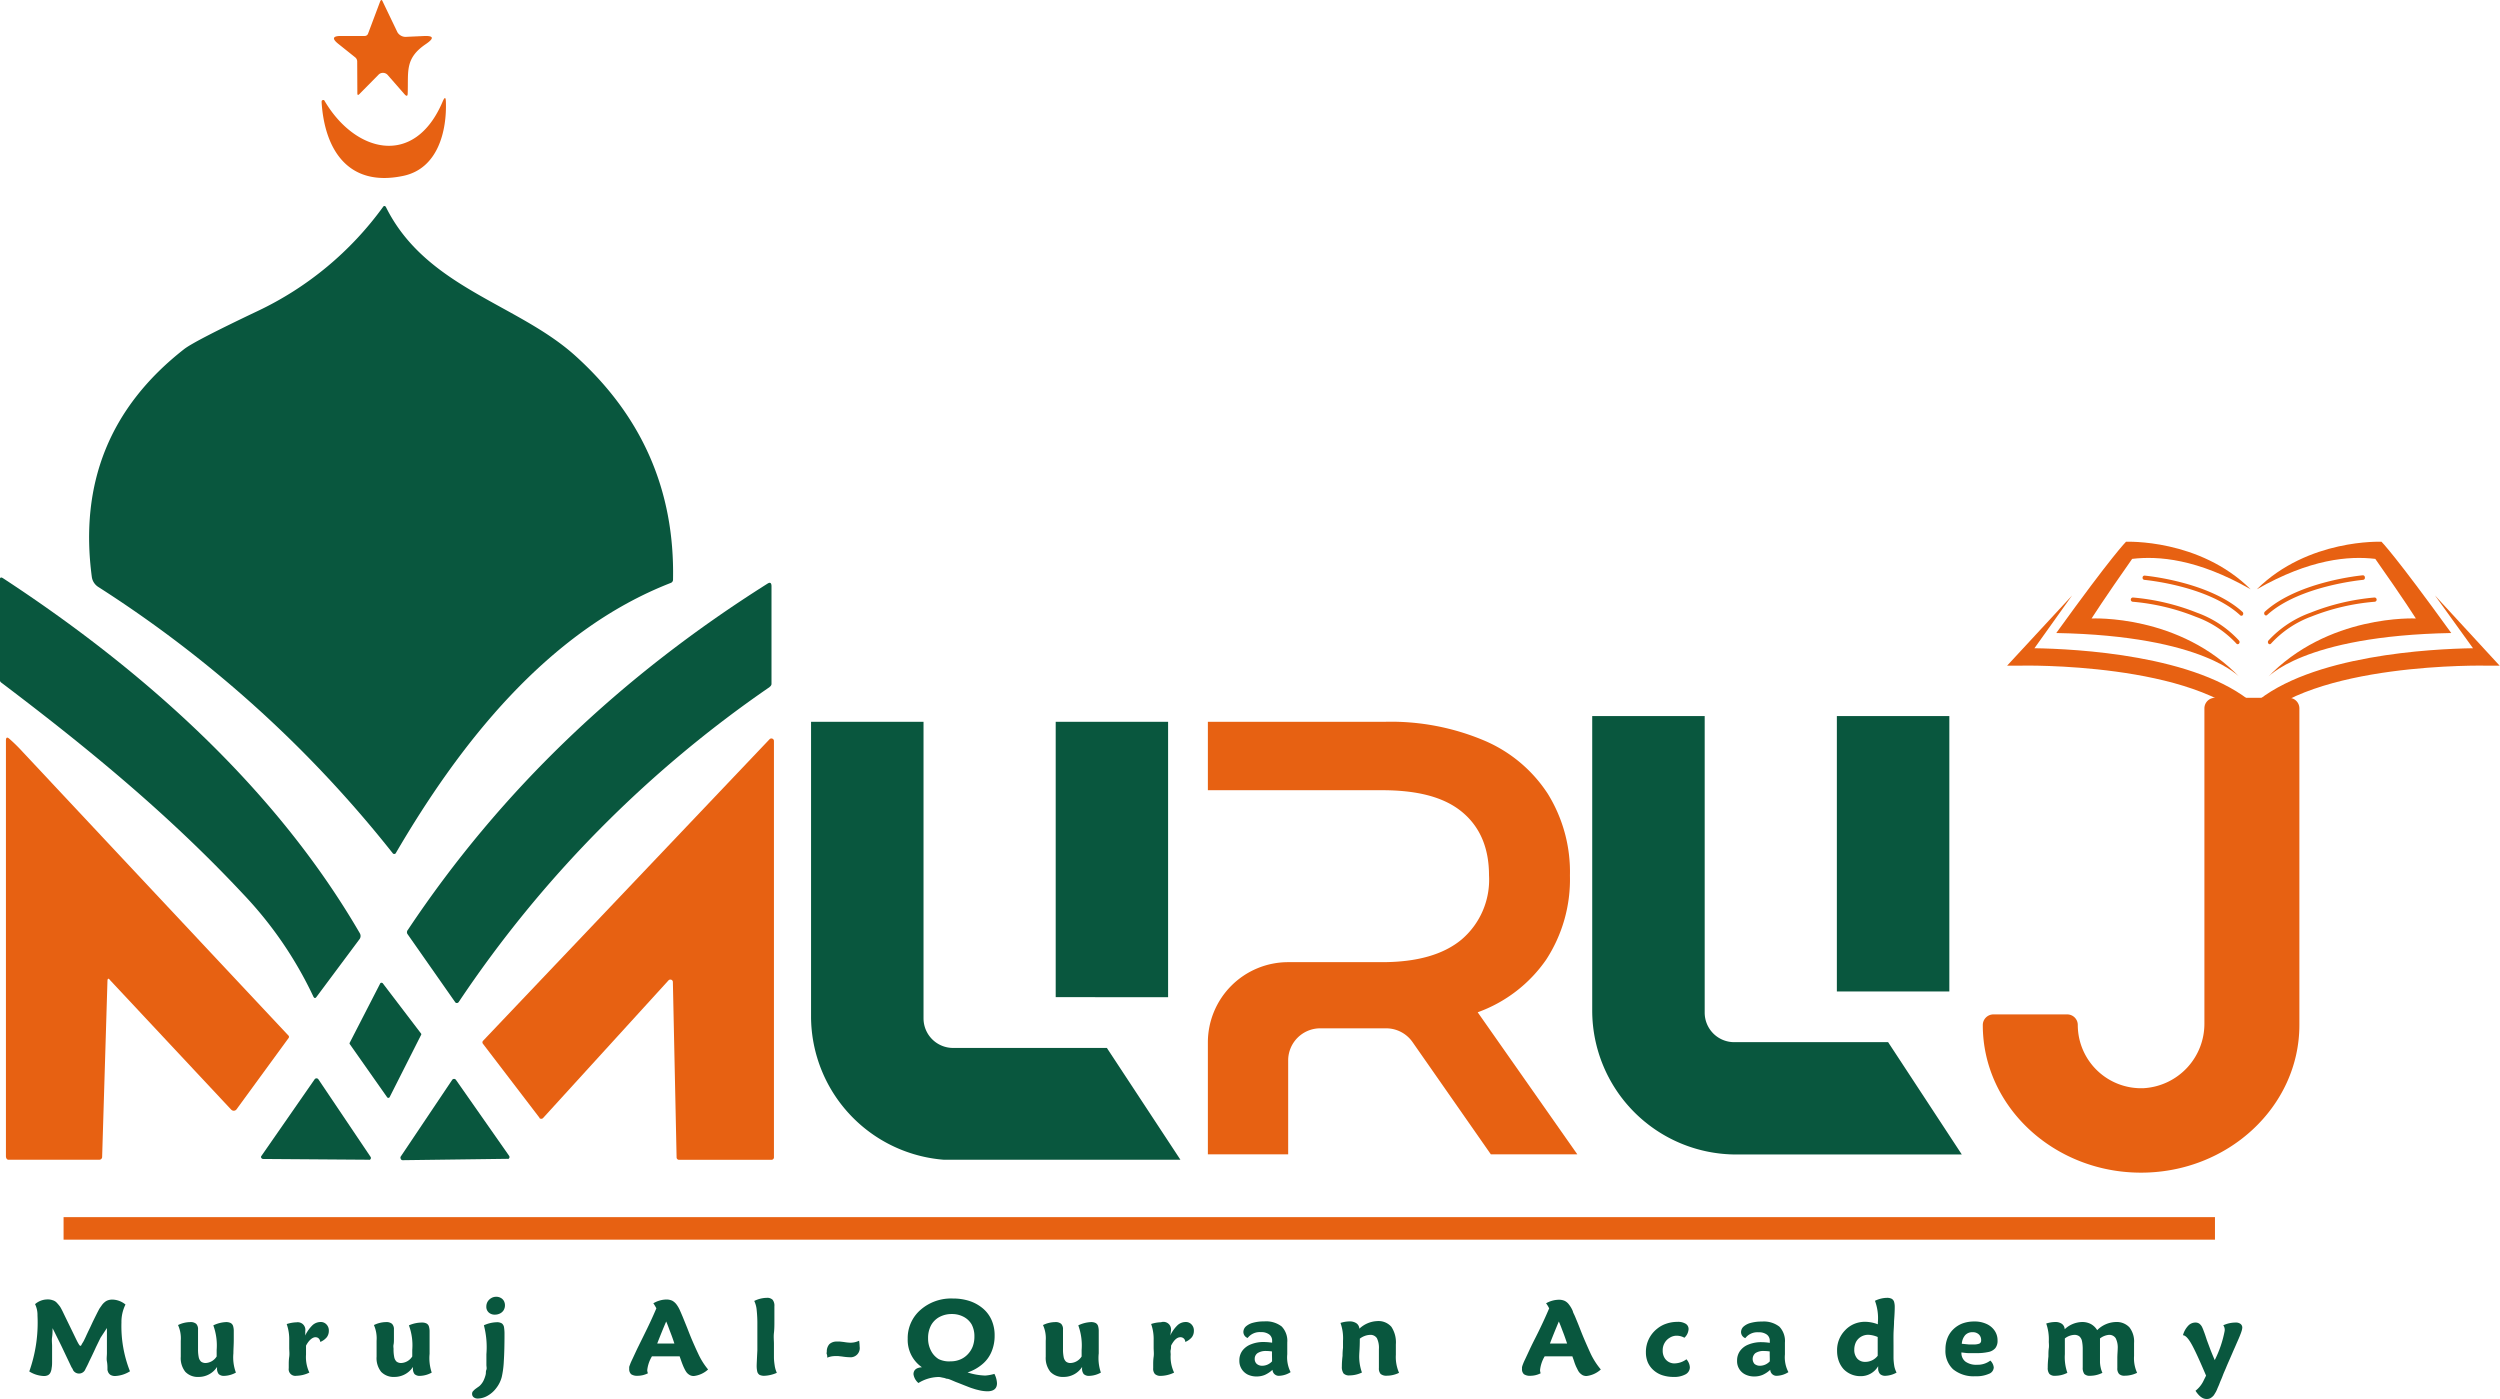 <svg xmlns="http://www.w3.org/2000/svg" xmlns:xlink="http://www.w3.org/1999/xlink" id="Layer_1" data-name="Layer 1" viewBox="0 0 328.74 183.91"><defs><style>.cls-1{fill:none;}.cls-2{clip-path:url(#clip-path);}.cls-3{fill:#09573e;}.cls-4{clip-path:url(#clip-path-2);}.cls-11,.cls-5{fill:#e76112;}.cls-6{clip-path:url(#clip-path-3);}.cls-7{clip-path:url(#clip-path-4);}.cls-8{clip-path:url(#clip-path-5);}.cls-9{clip-path:url(#clip-path-6);}.cls-10{clip-path:url(#clip-path-7);}.cls-11{fill-rule:evenodd;}.cls-12{clip-path:url(#clip-path-8);}</style><clipPath id="clip-path" transform="translate(-0.03 -0.09)"><rect class="cls-1" y="75.74" width="101.66" height="56.25"></rect></clipPath><clipPath id="clip-path-2" transform="translate(-0.03 -0.09)"><rect class="cls-1" x="0.81" width="101.2" height="152.81"></rect></clipPath><clipPath id="clip-path-3" transform="translate(-0.03 -0.09)"><rect class="cls-1" x="106.68" y="94.99" width="48.58" height="57.6"></rect></clipPath><clipPath id="clip-path-4" transform="translate(-0.03 -0.09)"><rect class="cls-1" x="158.86" y="94.99" width="48.58" height="56.9"></rect></clipPath><clipPath id="clip-path-5" transform="translate(-0.03 -0.09)"><rect class="cls-1" x="209.4" y="94.25" width="48.58" height="57.6"></rect></clipPath><clipPath id="clip-path-6" transform="translate(-0.03 -0.09)"><rect class="cls-1" x="260.75" y="91.83" width="41.64" height="62.45"></rect></clipPath><clipPath id="clip-path-7" transform="translate(-0.03 -0.09)"><rect class="cls-1" x="8.21" y="160.14" width="283.12" height="3.12"></rect></clipPath><clipPath id="clip-path-8" transform="translate(-0.03 -0.09)"><rect class="cls-1" x="264.01" y="78.33" width="64.8" height="17.12"></rect></clipPath></defs><title>Muruj-logo</title><g class="cls-2"><path class="cls-3" d="M.24,89.88A.5.5,0,0,1,0,89.49V76.39q0-.54.42-.27c18.6,12.17,35.87,27.65,46.92,46.68a.71.71,0,0,1,0,.74l-5.7,7.65q-.23.31-.42-.09a51.06,51.06,0,0,0-9.19-13.42C22.25,107.22,11.65,98.51.24,89.88Zm101,.55a154.09,154.09,0,0,0-40.89,41.42.3.3,0,0,1-.39.1l-.07-.07-6.3-9a.46.46,0,0,1,.07-.51c12.31-18.48,28.13-33.44,47.29-45.53.34-.22.52-.12.53.31l0,12.91A.56.56,0,0,1,101.21,90.43Z" transform="translate(-0.03 -0.09)"></path></g><g class="cls-4"><path class="cls-5" d="M53.53,4.93l2.19-.1c1.35-.07,1.45.28.3,1.06-2.79,1.89-2.27,3.61-2.38,6.49,0,.36-.15.4-.41.11L51,9.94a.83.83,0,0,0-1.13-.09.23.23,0,0,0-.07.07l-2.52,2.55c-.17.17-.26.13-.26-.13L47,8.13a.72.72,0,0,0-.29-.52L44.47,5.82c-.81-.66-.68-1,.38-1H48a.46.46,0,0,0,.43-.31L50,.33c.12-.31.25-.32.37,0l1.92,4A1.26,1.26,0,0,0,53.53,4.93ZM42.72,13.37c4,6.8,11.82,8.82,15.52.07q.39-.91.42,0c.14,3.8-1,8.82-5.62,9.78-7.29,1.53-10.33-3.54-10.72-9.68,0-.18,0-.26.2-.3A.19.19,0,0,1,42.72,13.37ZM14.16,129.1l-.7,23.15a.37.37,0,0,1-.38.34H1.13c-.18,0-.32-.2-.32-.45V97.47c0-.41.15-.49.43-.25A21.67,21.67,0,0,1,3.05,99q17.42,18.61,34.89,37.24a.25.25,0,0,1,.05.33l-6.87,9.41a.45.45,0,0,1-.63.07l-.08-.07-15.9-17C14.29,128.68,14.17,128.74,14.16,129.1ZM87.94,129,71.43,147.12a.35.35,0,0,1-.46,0l0-.05-7.43-9.72a.3.3,0,0,1,0-.39l37.7-39.68a.34.34,0,0,1,.45,0,.31.31,0,0,1,.11.23l0,54.78a.32.32,0,0,1-.33.31l-12.14,0a.32.32,0,0,1-.33-.3l-.49-23.09a.32.32,0,0,0-.32-.31A.33.33,0,0,0,87.94,129Z" transform="translate(-0.03 -0.09)"></path></g><path class="cls-3" d="M75.6,46.8Q88.89,58.73,88.53,76.33a.45.45,0,0,1-.29.41C71.85,83.12,60.3,98.19,52.07,112.28a.21.21,0,0,1-.28.08.1.1,0,0,1-.06,0A157.38,157.38,0,0,0,13,77.3,1.88,1.88,0,0,1,12.11,76Q9.62,57.43,24.24,46q1.34-1.05,9.65-5A43.18,43.18,0,0,0,50.45,27.23a.19.19,0,0,1,.26,0l.06.07C56,37.87,68,40,75.6,46.8ZM50.34,129.36,55.4,136a.15.15,0,0,1,0,.18l-4.13,8.17a.19.19,0,0,1-.25.09.16.16,0,0,1-.08-.06l-4.92-7a.17.17,0,0,1,0-.18l4-7.78a.19.19,0,0,1,.26-.08A.15.15,0,0,1,50.34,129.36ZM34.4,152.1l7-10.08a.3.3,0,0,1,.42-.08l.08.08,6.85,10.18a.27.27,0,0,1-.08.39.34.34,0,0,1-.17,0l-13.86-.1a.29.29,0,0,1-.29-.28A.24.24,0,0,1,34.4,152.1Zm18.3.11,6.79-10.12a.3.3,0,0,1,.41-.08.27.27,0,0,1,.08.07l7,10a.28.28,0,0,1-.08.39.33.33,0,0,1-.17,0L53,152.65a.28.28,0,0,1-.3-.28A.24.24,0,0,1,52.7,152.21Z" transform="translate(-0.03 -0.09)"></path><g class="cls-6"><path class="cls-3" d="M125.59,152.65a18.94,18.94,0,0,1-18.91-18.92V95h14.79v39a3.89,3.89,0,0,0,3.88,3.89h20.23l9.73,14.79Zm13.26-21.44V95h14.78v36.22Z" transform="translate(-0.03 -0.09)"></path></g><g class="cls-7"><path class="cls-5" d="M207.44,151.88H196.07l-10.29-14.75a4.24,4.24,0,0,0-3.49-1.82h-8.65a4.22,4.22,0,0,0-4.22,4.22v12.35H158.86V137.17a10.56,10.56,0,0,1,10.56-10.56h12.35q6.9,0,10.48-3a10.33,10.33,0,0,0,3.58-8.41c0-3.63-1.2-6.42-3.58-8.37S186.37,104,181.77,104H158.86V95h23.4a31.51,31.51,0,0,1,12.87,2.44,18.64,18.64,0,0,1,8.41,7,19.52,19.52,0,0,1,2.93,10.8,19.32,19.32,0,0,1-3.13,11.05,18.6,18.6,0,0,1-9,6.91Z" transform="translate(-0.03 -0.09)"></path></g><g class="cls-8"><path class="cls-3" d="M228.32,151.9A18.94,18.94,0,0,1,209.4,133V94.25h14.79v39a3.88,3.88,0,0,0,3.88,3.88h20.24L258,151.9Zm13.25-21.44V94.25h14.79v36.21Z" transform="translate(-0.03 -0.09)"></path></g><g class="cls-9"><path class="cls-5" d="M301,91.85h-9.71a1.39,1.39,0,0,0-1.39,1.39v41.34a8.49,8.49,0,0,1-7.95,8.6,8.33,8.33,0,0,1-8.7-8.31,1.39,1.39,0,0,0-1.39-1.39h-9.71a1.4,1.4,0,0,0-1.39,1.41c0,10.7,9.35,19.4,20.81,19.4s20.82-8.71,20.82-19.42V93.24A1.39,1.39,0,0,0,301,91.85Z" transform="translate(-0.03 -0.09)"></path></g><g class="cls-10"><path class="cls-5" d="M291.29,163.1H8.39v-3h282.9v3" transform="translate(-0.03 -0.09)"></path></g><path class="cls-11" d="M294.66,89.27s-4.59-5.58-24.24-5.94c7.41-10.28,9.17-12,9.17-12s9.64-.44,16.39,6.25c-7-4-12.12-4.41-15.58-4-3.73,5.31-5.34,7.84-5.34,7.84S286.68,80.81,294.66,89.27Z" transform="translate(-0.03 -0.09)"></path><path class="cls-11" d="M298.11,89.27s4.59-5.58,24.25-5.94c-7.42-10.28-9.17-12-9.17-12s-9.64-.44-16.4,6.25c7-4,12.12-4.41,15.58-4,3.74,5.31,5.34,7.84,5.34,7.84S306.09,80.81,298.11,89.27Z" transform="translate(-0.03 -0.09)"></path><g class="cls-12"><path class="cls-5" d="M272.5,78.39l-4.95,6.94c5.35.08,21.43.87,28.84,7.34,7.4-6.47,23.48-7.26,28.83-7.34l-5-6.94,8.5,9.23-1.8,0c-.07,0-23.07-.5-30.58,7.77-7.52-8.27-30.52-7.78-30.59-7.77l-1.79,0Z" transform="translate(-0.03 -0.09)"></path></g><path class="cls-5" d="M282,76.34a.27.27,0,0,1-.23-.3.26.26,0,0,1,.27-.26s8.48.76,12.9,4.8a.33.33,0,0,1,0,.4.23.23,0,0,1-.35,0C290.36,77.09,282.05,76.35,282,76.34Z" transform="translate(-0.03 -0.09)"></path><path class="cls-5" d="M280.5,79.22a.28.28,0,0,1,0-.56,29.56,29.56,0,0,1,8.43,2,13.93,13.93,0,0,1,5.52,3.66.3.3,0,0,1,0,.4.22.22,0,0,1-.34,0,13.56,13.56,0,0,0-5.33-3.52A28.92,28.92,0,0,0,280.5,79.22Z" transform="translate(-0.03 -0.09)"></path><path class="cls-5" d="M310.74,76.34A.27.27,0,0,0,311,76a.26.26,0,0,0-.27-.26s-8.48.76-12.9,4.8a.32.32,0,0,0,0,.4.22.22,0,0,0,.34,0C302.41,77.09,310.72,76.35,310.74,76.34Z" transform="translate(-0.03 -0.09)"></path><path class="cls-5" d="M312.27,79.22a.28.28,0,0,0,0-.56,29.63,29.63,0,0,0-8.43,2,13.93,13.93,0,0,0-5.52,3.66.32.32,0,0,0,0,.4.22.22,0,0,0,.34,0A13.56,13.56,0,0,1,304,81.15,28.92,28.92,0,0,1,312.27,79.22Z" transform="translate(-0.03 -0.09)"></path><path class="cls-3" d="M17.12,180.41a4,4,0,0,1-1.93.62,1.21,1.21,0,0,1-.62-.14.86.86,0,0,1-.35-.45l-.06-.19c0-.08,0-.17,0-.28s0-.48-.07-.85,0-.72,0-1.1c0-.19,0-.41,0-.67s0-.55,0-.85,0-.6,0-.91,0-.6,0-.87L13.25,176l-.61,1.25c-.18.41-.36.78-.52,1.12s-.3.61-.4.83-.2.43-.28.58-.14.27-.18.35a.9.9,0,0,1-1.65.07c0-.08-.11-.2-.19-.35l-.28-.59-.41-.86-.53-1.12c-.19-.4-.4-.82-.62-1.26s-.42-.86-.64-1.28c0,.37,0,.77-.06,1.18s0,.81,0,1.18,0,.69,0,.94,0,.39,0,.57,0,.37,0,.55,0,.56-.06.81a1.62,1.62,0,0,1-.13.54.76.76,0,0,1-.35.41,1.22,1.22,0,0,1-.59.11,3.89,3.89,0,0,1-1.87-.6,19.17,19.17,0,0,0,1.08-7.36,3.25,3.25,0,0,0-.32-1.49,2.5,2.5,0,0,1,1.66-.62,1.81,1.81,0,0,1,.67.11,1.14,1.14,0,0,1,.53.33,5.87,5.87,0,0,1,.42.5c.11.17.21.37.32.58l.38.79,1.1,2.26c.26.54.42.87.49,1,.19.36.31.53.37.53s.11,0,.17-.14.16-.26.29-.5l.18-.37c.06-.12.12-.25.17-.37l.22-.47.3-.62.32-.69.32-.65.29-.58.24-.46c.09-.13.18-.27.28-.4a2,2,0,0,1,.41-.47,1.33,1.33,0,0,1,.46-.27,1.79,1.79,0,0,1,.57-.09,2.81,2.81,0,0,1,1.73.65A5.12,5.12,0,0,0,16,174,16.12,16.12,0,0,0,17.12,180.41Z" transform="translate(-0.03 -0.09)"></path><path class="cls-3" d="M31.05,180.58a3.36,3.36,0,0,1-1.52.43,1,1,0,0,1-.74-.23,1.17,1.17,0,0,1-.22-.78v-.16a2.86,2.86,0,0,1-2.4,1.31,2.27,2.27,0,0,1-1.77-.67,2.89,2.89,0,0,1-.6-2v-.39q0-.26,0-.6c0-.23,0-.44,0-.62s0-.34,0-.47a4.21,4.21,0,0,0-.36-2.07,3.76,3.76,0,0,1,1.61-.39,1.12,1.12,0,0,1,.78.23,1,1,0,0,1,.24.75c0,.12,0,.28,0,.48s0,.44,0,.73,0,.54,0,.77,0,.43,0,.59a5,5,0,0,0,.09,1.06,1.1,1.1,0,0,0,.31.59,1,1,0,0,0,.62.18,1.81,1.81,0,0,0,1.43-.86c0-.19,0-.36,0-.5v-.36a7.71,7.71,0,0,0-.44-3.23,4.24,4.24,0,0,1,1.66-.43,1.34,1.34,0,0,1,.62.12.7.7,0,0,1,.32.39,2.34,2.34,0,0,1,.09.72c0,.11,0,.49,0,1.12s-.05,1.23-.05,1.76A5.74,5.74,0,0,0,31.05,180.58Z" transform="translate(-0.03 -0.09)"></path><path class="cls-3" d="M40.16,175.71h0a4.77,4.77,0,0,1,.94-1.34,1.57,1.57,0,0,1,1.07-.44,1,1,0,0,1,.79.32,1.13,1.13,0,0,1,.31.84,1.37,1.37,0,0,1-.26.83,2.21,2.21,0,0,1-.86.63c-.07-.41-.29-.62-.65-.62s-.85.37-1.23,1.11c0,.18,0,.36,0,.56v.62a4.79,4.79,0,0,0,.44,2.36A4.1,4.1,0,0,1,39,181a.87.87,0,0,1-1-1c0-.08,0-.25,0-.49s0-.57.06-1,0-.8,0-1.17,0-.72,0-1a5.94,5.94,0,0,0-.33-2.14,4.52,4.52,0,0,1,1.3-.23,1,1,0,0,1,1.14,1.16A5.12,5.12,0,0,1,40.16,175.71Z" transform="translate(-0.03 -0.09)"></path><path class="cls-3" d="M56.8,180.58a3.36,3.36,0,0,1-1.51.43,1,1,0,0,1-.75-.23,1.17,1.17,0,0,1-.21-.78v-.16a2.89,2.89,0,0,1-2.4,1.31,2.28,2.28,0,0,1-1.78-.67,2.89,2.89,0,0,1-.6-2v-.39q0-.26,0-.6c0-.23,0-.44,0-.62s0-.34,0-.47a4.36,4.36,0,0,0-.35-2.07,3.69,3.69,0,0,1,1.6-.39,1.12,1.12,0,0,1,.78.23,1,1,0,0,1,.25.75c0,.12,0,.28,0,.48s0,.44,0,.73,0,.54-.05.77,0,.43,0,.59a5,5,0,0,0,.09,1.06,1.1,1.1,0,0,0,.31.59,1,1,0,0,0,.62.18,1.82,1.82,0,0,0,1.44-.86c0-.19,0-.36,0-.5v-.36a7.55,7.55,0,0,0-.44-3.23A4.24,4.24,0,0,1,55.5,174a1.29,1.29,0,0,1,.61.12.66.66,0,0,1,.32.39,2.34,2.34,0,0,1,.09.72c0,.11,0,.49,0,1.12s0,1.23,0,1.76A5.93,5.93,0,0,0,56.8,180.58Z" transform="translate(-0.03 -0.09)"></path><path class="cls-3" d="M65.27,170.61a1.17,1.17,0,0,1,.61.15,1,1,0,0,1,.41.4,1.21,1.21,0,0,1,.14.58,1.24,1.24,0,0,1-.17.63,1.15,1.15,0,0,1-.47.43,1.45,1.45,0,0,1-.7.16,1.13,1.13,0,0,1-.81-.3,1,1,0,0,1-.3-.77,1.28,1.28,0,0,1,.17-.64,1.38,1.38,0,0,1,.47-.46A1.25,1.25,0,0,1,65.27,170.61Zm-1.61,3.75a4.28,4.28,0,0,1,1.66-.4,1.2,1.2,0,0,1,.71.16.8.8,0,0,1,.28.52,5.63,5.63,0,0,1,.06.92q0,2.1-.09,3.51a11.92,11.92,0,0,1-.27,2.08,4,4,0,0,1-.75,1.5,3.64,3.64,0,0,1-1.16,1,2.67,2.67,0,0,1-1.24.34.84.84,0,0,1-.55-.17.55.55,0,0,1-.2-.45.48.48,0,0,1,.17-.39,1.79,1.79,0,0,1,.28-.26l.32-.23a1.59,1.59,0,0,0,.27-.21,2.5,2.5,0,0,0,.43-.58,3.92,3.92,0,0,0,.26-.66,1.85,1.85,0,0,0,.08-.37c0-.14,0-.3.07-.47s0-.43,0-.62,0-.4,0-.62v-.8A11.4,11.4,0,0,0,63.66,174.36Z" transform="translate(-0.03 -0.09)"></path><path class="cls-3" d="M93.14,180.17h0a3.31,3.31,0,0,1-1.87.86,1.1,1.1,0,0,1-.49-.1,1.42,1.42,0,0,1-.39-.29,1.28,1.28,0,0,1-.16-.21,3,3,0,0,1-.18-.32c-.08-.16-.15-.31-.21-.46s-.13-.32-.2-.52-.15-.42-.24-.69H85.76a4.49,4.49,0,0,0-.62,1.81,1.14,1.14,0,0,0,.09.42,3,3,0,0,1-1.36.33,1.4,1.4,0,0,1-.84-.2.89.89,0,0,1-.26-.72,1,1,0,0,1,0-.22c0-.09.07-.23.13-.4s.17-.41.31-.7l.54-1.16c.23-.48.52-1.06.86-1.75s.62-1.26.91-1.88.56-1.23.82-1.84c-.08-.15-.15-.28-.22-.39a2.51,2.51,0,0,0-.18-.27,3.47,3.47,0,0,1,1.69-.5,1.87,1.87,0,0,1,.78.15,1.74,1.74,0,0,1,.57.49,4,4,0,0,1,.5.89c.06.12.16.37.32.74l.6,1.48c.24.62.47,1.21.71,1.76s.47,1.07.7,1.55A9.42,9.42,0,0,0,93.14,180.17Zm-6.69-3.41h2.26c-.16-.49-.34-1-.52-1.46s-.36-1-.56-1.44C87.21,174.84,86.82,175.81,86.45,176.76Z" transform="translate(-0.03 -0.09)"></path><path class="cls-3" d="M102.18,180.61a4.43,4.43,0,0,1-1.64.39,1.36,1.36,0,0,1-.63-.12.71.71,0,0,1-.3-.42,3.28,3.28,0,0,1-.08-.8q0-.21.09-2c0-.59,0-1.17,0-1.73s0-1.11,0-1.64a16.82,16.82,0,0,0-.09-1.94,3.4,3.4,0,0,0-.32-1.19,3.85,3.85,0,0,1,1.64-.41,1,1,0,0,1,.78.26,1.26,1.26,0,0,1,.23.86c0,.09,0,.3,0,.62s0,.74,0,1.29,0,1.07-.06,1.58,0,1,0,1.43c0,.68,0,1.26,0,1.75s.07.91.12,1.25A3.6,3.6,0,0,0,102.18,180.61Z" transform="translate(-0.03 -0.09)"></path><path class="cls-3" d="M113,176.39a6.17,6.17,0,0,1,.07.78,1.21,1.21,0,0,1-1.35,1.39,7,7,0,0,1-.93-.09l-.53-.06-.37,0a2.67,2.67,0,0,0-1.08.21c0-.17,0-.33-.06-.46s0-.24,0-.32a1.43,1.43,0,0,1,.34-1,1.39,1.39,0,0,1,1-.34l.4,0,.52.06a6.35,6.35,0,0,0,.81.09A2.66,2.66,0,0,0,113,176.39Z" transform="translate(-0.03 -0.09)"></path><path class="cls-3" d="M130.79,180.75a3,3,0,0,1,.34,1.23c0,.7-.43,1.06-1.27,1.06a5.07,5.07,0,0,1-1.24-.18,5,5,0,0,1-.6-.17,5.52,5.52,0,0,1-.53-.18l-.59-.23-.83-.33-.37-.14-.35-.15-.19-.08-.27-.11-.21-.07-.12,0-.17-.05a1.38,1.38,0,0,0-.33-.09l-.43-.09a2.58,2.58,0,0,0-.42,0,5.2,5.2,0,0,0-2.41.78,1.85,1.85,0,0,1-.65-1.15c0-.56.37-.87,1.11-.92a4.36,4.36,0,0,1-1.87-3.73,4.91,4.91,0,0,1,1.71-3.84,6.09,6.09,0,0,1,4.24-1.47,6.9,6.9,0,0,1,2.25.35,5.32,5.32,0,0,1,1.74,1,4.25,4.25,0,0,1,1.11,1.53,5,5,0,0,1,.38,2,5.34,5.34,0,0,1-.41,2.12,4.26,4.26,0,0,1-1.21,1.64,5.78,5.78,0,0,1-1.94,1.08,8.35,8.35,0,0,0,2.34.41A5.86,5.86,0,0,0,130.79,180.75Zm-5.74-1.65a3.15,3.15,0,0,0,1.24-.24,2.85,2.85,0,0,0,1-.69,3.12,3.12,0,0,0,.64-1,3.68,3.68,0,0,0,.23-1.35,3.28,3.28,0,0,0-.36-1.57,2.63,2.63,0,0,0-1.05-1,3.21,3.21,0,0,0-1.56-.37,3.36,3.36,0,0,0-1.65.4,2.75,2.75,0,0,0-1.09,1.1,3.53,3.53,0,0,0-.38,1.68,3.45,3.45,0,0,0,.38,1.64,2.76,2.76,0,0,0,1,1.1A3.13,3.13,0,0,0,125.05,179.1Zm-4.25,2.79h0Z" transform="translate(-0.03 -0.09)"></path><path class="cls-3" d="M144.79,180.58a3.32,3.32,0,0,1-1.51.43,1,1,0,0,1-.74-.23,1.12,1.12,0,0,1-.22-.78v-.16a2.86,2.86,0,0,1-2.4,1.31,2.27,2.27,0,0,1-1.77-.67,2.9,2.9,0,0,1-.61-2c0-.1,0-.23,0-.39s0-.37,0-.6,0-.44,0-.62,0-.34,0-.47a4.21,4.21,0,0,0-.36-2.07,3.76,3.76,0,0,1,1.61-.39,1.12,1.12,0,0,1,.78.23,1,1,0,0,1,.24.75c0,.12,0,.28,0,.48s0,.44,0,.73,0,.54,0,.77,0,.43,0,.59a5,5,0,0,0,.09,1.06,1.1,1.1,0,0,0,.31.59.94.94,0,0,0,.61.18,1.81,1.81,0,0,0,1.44-.86c0-.19,0-.36,0-.5s0-.26,0-.36a7.71,7.71,0,0,0-.44-3.23,4.2,4.2,0,0,1,1.66-.43,1.34,1.34,0,0,1,.62.12.7.7,0,0,1,.32.39,2.34,2.34,0,0,1,.09.72c0,.11,0,.49,0,1.12s0,1.23,0,1.76A5.93,5.93,0,0,0,144.79,180.58Z" transform="translate(-0.03 -0.09)"></path><path class="cls-3" d="M153.91,175.71h0a4.57,4.57,0,0,1,.94-1.34,1.57,1.57,0,0,1,1.07-.44,1,1,0,0,1,.79.32,1.13,1.13,0,0,1,.31.84,1.37,1.37,0,0,1-.26.83,2.18,2.18,0,0,1-.87.63.62.62,0,0,0-.65-.62c-.43,0-.84.37-1.22,1.11,0,.18,0,.36-.05.56s0,.4,0,.62a4.78,4.78,0,0,0,.45,2.36,4.1,4.1,0,0,1-1.72.43,1.09,1.09,0,0,1-.8-.24,1.06,1.06,0,0,1-.23-.78c0-.08,0-.25,0-.49s0-.57.06-1,0-.8,0-1.17,0-.72,0-1a5.94,5.94,0,0,0-.33-2.14,4.52,4.52,0,0,1,1.3-.23A1,1,0,0,1,154,175.1,5.12,5.12,0,0,1,153.91,175.71Z" transform="translate(-0.03 -0.09)"></path><path class="cls-3" d="M169.74,180.52a2.94,2.94,0,0,1-1.47.48.82.82,0,0,1-.91-.79,3.72,3.72,0,0,1-1,.67,2.75,2.75,0,0,1-1.09.21,2.64,2.64,0,0,1-1.19-.26A2,2,0,0,1,163,179a2.14,2.14,0,0,1,.39-1.29,2.54,2.54,0,0,1,1.12-.84,4.33,4.33,0,0,1,1.74-.31,7.8,7.8,0,0,1,1.06.09v-.25a1,1,0,0,0-.39-.84,1.74,1.74,0,0,0-1.09-.3,2,2,0,0,0-1.74.77.85.85,0,0,1-.56-.78,1,1,0,0,1,.32-.73,2.25,2.25,0,0,1,.94-.49,5.32,5.32,0,0,1,1.47-.18,3.35,3.35,0,0,1,2.31.67,2.73,2.73,0,0,1,.73,2.11,1.36,1.36,0,0,1,0,.16v.39c0,.17,0,.33,0,.5v.49A4.29,4.29,0,0,0,169.74,180.52Zm-2.45-2.26v-.46a5.38,5.38,0,0,0-.76-.06,2,2,0,0,0-1.12.27.9.9,0,0,0-.39.77.87.87,0,0,0,.27.66,1.09,1.09,0,0,0,.75.24,1.76,1.76,0,0,0,1.26-.58c0-.08,0-.18,0-.32Z" transform="translate(-0.03 -0.09)"></path><path class="cls-3" d="M184,180.61h0a3.67,3.67,0,0,1-1.62.38,1.16,1.16,0,0,1-.8-.23,1.07,1.07,0,0,1-.23-.77c0-.12,0-.28,0-.48s0-.43,0-.7c0-.56,0-1,0-1.31a2.9,2.9,0,0,0-.26-1.44,1,1,0,0,0-.91-.44,2.38,2.38,0,0,0-1.34.5c0,1.19-.07,1.87-.07,2a6.23,6.23,0,0,0,.35,2.45,3.81,3.81,0,0,1-1.63.38,1,1,0,0,1-.79-.26,1.49,1.49,0,0,1-.22-.92c0-.18,0-.64.09-1.39q0-.56.06-1.05c0-.32,0-.63,0-.91a6,6,0,0,0-.33-2.37,4,4,0,0,1,1.16-.2,1.54,1.54,0,0,1,.94.25.92.92,0,0,1,.38.71,3.63,3.63,0,0,1,2.32-1,2.25,2.25,0,0,1,1.89.75,3.71,3.71,0,0,1,.59,2.32c0,.1,0,.22,0,.34s0,.25,0,.4,0,.27,0,.38v.23A5.2,5.2,0,0,0,184,180.61Z" transform="translate(-0.03 -0.09)"></path><path class="cls-3" d="M210.53,180.17h0a3.34,3.34,0,0,1-1.87.86,1.15,1.15,0,0,1-.5-.1,1.53,1.53,0,0,1-.38-.29,1.29,1.29,0,0,1-.17-.21,3.1,3.1,0,0,1-.17-.32c-.08-.16-.16-.31-.22-.46s-.13-.32-.19-.52-.15-.42-.24-.69h-3.64a4.44,4.44,0,0,0-.61,1.81,1.35,1.35,0,0,0,.08.42,3,3,0,0,1-1.35.33,1.4,1.4,0,0,1-.84-.2.86.86,0,0,1-.26-.72,1,1,0,0,1,0-.22,2.52,2.52,0,0,1,.13-.4c.06-.17.17-.41.31-.7l.54-1.16c.22-.48.51-1.06.86-1.75s.62-1.26.91-1.88.56-1.23.82-1.84c-.08-.15-.15-.28-.22-.39a2.43,2.43,0,0,0-.19-.27A3.5,3.5,0,0,1,205,171a1.81,1.81,0,0,1,.78.15,1.56,1.56,0,0,1,.57.49,3.61,3.61,0,0,1,.51.89c0,.12.16.37.31.74s.36.86.6,1.48.48,1.21.72,1.76.47,1.07.69,1.55A9.79,9.79,0,0,0,210.53,180.17Zm-6.69-3.41h2.26c-.17-.49-.34-1-.52-1.46s-.37-1-.57-1.44C204.6,174.84,204.2,175.81,203.84,176.76Z" transform="translate(-0.03 -0.09)"></path><path class="cls-3" d="M221.79,178.83a1.75,1.75,0,0,1,.45,1.06,1.06,1.06,0,0,1-.57.92,3.06,3.06,0,0,1-1.58.34,4.66,4.66,0,0,1-1.49-.23,3.22,3.22,0,0,1-1.14-.66,3,3,0,0,1-.74-1,3.39,3.39,0,0,1-.26-1.33,3.87,3.87,0,0,1,1.48-3.12,3.75,3.75,0,0,1,1.2-.66,4.47,4.47,0,0,1,1.46-.24,1.93,1.93,0,0,1,1.09.25.8.8,0,0,1,.38.71,1.65,1.65,0,0,1-.55,1.13,2.05,2.05,0,0,0-1-.27,1.68,1.68,0,0,0-.93.27,1.82,1.82,0,0,0-.67.68,1.86,1.86,0,0,0-.25,1,1.8,1.8,0,0,0,.2.89,1.49,1.49,0,0,0,1.41.8A2.72,2.72,0,0,0,221.79,178.83Z" transform="translate(-0.03 -0.09)"></path><path class="cls-3" d="M235.2,180.52a3,3,0,0,1-1.48.48.82.82,0,0,1-.91-.79,3.57,3.57,0,0,1-1,.67,2.75,2.75,0,0,1-1.09.21,2.64,2.64,0,0,1-1.19-.26,1.93,1.93,0,0,1-1.08-1.81,2.14,2.14,0,0,1,.39-1.29,2.45,2.45,0,0,1,1.11-.84,4.4,4.4,0,0,1,1.74-.31,7.67,7.67,0,0,1,1.06.09v-.25a1,1,0,0,0-.39-.84,1.74,1.74,0,0,0-1.09-.3,2,2,0,0,0-1.74.77.86.86,0,0,1-.56-.78,1,1,0,0,1,.32-.73,2.25,2.25,0,0,1,.94-.49,5.4,5.4,0,0,1,1.48-.18,3.34,3.34,0,0,1,2.3.67,2.73,2.73,0,0,1,.73,2.11v.16c0,.08,0,.21,0,.39s0,.33,0,.5v.49A4.18,4.18,0,0,0,235.2,180.52Zm-2.46-2.26v-.46a5.38,5.38,0,0,0-.76-.06,1.94,1.94,0,0,0-1.11.27,1,1,0,0,0-.13,1.43,1.11,1.11,0,0,0,.75.24,1.76,1.76,0,0,0,1.26-.58c0-.08,0-.18,0-.32Z" transform="translate(-0.03 -0.09)"></path><path class="cls-3" d="M249.42,180.58h0A3.22,3.22,0,0,1,248,181a1,1,0,0,1-.75-.23A1.08,1.08,0,0,1,247,180v-.15s0-.08,0-.11a2.63,2.63,0,0,1-2.32,1.31,3.05,3.05,0,0,1-1.22-.24,3,3,0,0,1-1-.68,3.27,3.27,0,0,1-.63-1.05,3.9,3.9,0,0,1-.23-1.35,3.72,3.72,0,0,1,1.06-2.72,3.51,3.51,0,0,1,1.19-.83,3.74,3.74,0,0,1,1.45-.28,4.84,4.84,0,0,1,1.66.33V174a6.59,6.59,0,0,0-.38-2.86,3.74,3.74,0,0,1,1.57-.39,1.34,1.34,0,0,1,.62.12.7.7,0,0,1,.32.39,2.37,2.37,0,0,1,.09.73c0,.1,0,.71-.09,1.85,0,.57-.06,1.12-.07,1.67s0,1.08,0,1.6,0,1.14,0,1.59a7.53,7.53,0,0,0,.12,1.12A3.32,3.32,0,0,0,249.42,180.58Zm-2.48-2.21c0-.23,0-.44,0-.63s0-.37,0-.54,0-.56,0-.77,0-.39,0-.53a3.53,3.53,0,0,0-1.2-.29,1.82,1.82,0,0,0-1,.26,1.77,1.77,0,0,0-.65.68,2.28,2.28,0,0,0-.23,1,1.72,1.72,0,0,0,.39,1.19,1.36,1.36,0,0,0,1.06.43A2.05,2.05,0,0,0,246.94,178.37Z" transform="translate(-0.03 -0.09)"></path><path class="cls-3" d="M261.75,179a1.46,1.46,0,0,1,.45.9.93.93,0,0,1-.63.84,4,4,0,0,1-1.78.32,4.26,4.26,0,0,1-2.94-.92,3.3,3.3,0,0,1-1-2.61,4,4,0,0,1,.27-1.5,3.28,3.28,0,0,1,.77-1.15,3.51,3.51,0,0,1,1.19-.76,4.48,4.48,0,0,1,1.54-.26,3.72,3.72,0,0,1,1.62.32,2.54,2.54,0,0,1,1.07.88,2.24,2.24,0,0,1,.39,1.3,1.55,1.55,0,0,1-.29,1,1.6,1.6,0,0,1-.9.51,7.11,7.11,0,0,1-1.63.15q-.51,0-1,0c-.32,0-.63-.06-.93-.09v0a1.43,1.43,0,0,0,.52,1.2,2.39,2.39,0,0,0,1.52.42A2.75,2.75,0,0,0,261.75,179ZM258,176.79l.92.09.62,0a2,2,0,0,0,.77-.11.44.44,0,0,0,.23-.44,1,1,0,0,0-.3-.77,1.12,1.12,0,0,0-.8-.29,1.27,1.27,0,0,0-1,.39A1.93,1.93,0,0,0,258,176.79Z" transform="translate(-0.03 -0.09)"></path><path class="cls-3" d="M281.05,180.61h0a3.69,3.69,0,0,1-1.61.38,1,1,0,0,1-.76-.23,1.07,1.07,0,0,1-.23-.77c0-.13,0-.31,0-.52s0-.46,0-.74c0-.57.05-1,.05-1.3a2.7,2.7,0,0,0-.27-1.38,1,1,0,0,0-.9-.43,2.25,2.25,0,0,0-1.16.47c0,1,0,1.73,0,2.22s0,.64,0,.91a4.13,4.13,0,0,0,.1.74,3.11,3.11,0,0,0,.22.65,3.63,3.63,0,0,1-1.61.39,1,1,0,0,1-.77-.24,1.39,1.39,0,0,1-.21-.87c0-.18,0-.54,0-1.07,0-.26,0-.51,0-.72s0-.42,0-.6a5.22,5.22,0,0,0-.1-1.08,1.14,1.14,0,0,0-.35-.61,1.07,1.07,0,0,0-.67-.19,2.19,2.19,0,0,0-1.23.47c0,.41,0,.78,0,1.13s0,.65,0,.94a6.24,6.24,0,0,0,.33,2.45,3.53,3.53,0,0,1-1.6.39,1,1,0,0,1-.76-.24,1.23,1.23,0,0,1-.22-.83c0-.2,0-.69.09-1.46,0-.39,0-.76.05-1.09s0-.64,0-.92a6.26,6.26,0,0,0-.34-2.33,3.92,3.92,0,0,1,1.15-.2,1.47,1.47,0,0,1,.91.24.92.92,0,0,1,.37.71,3.43,3.43,0,0,1,2.28-.95,2.41,2.41,0,0,1,1.15.26,2.22,2.22,0,0,1,.84.81,3.6,3.6,0,0,1,2.44-1.07,2.29,2.29,0,0,1,1.8.7,3,3,0,0,1,.61,2.06v.37c0,.14,0,.31,0,.5s0,.35,0,.49v.34A4.61,4.61,0,0,0,281.05,180.61Z" transform="translate(-0.03 -0.09)"></path><path class="cls-3" d="M292.38,174.36A3.9,3.9,0,0,1,294,174a1,1,0,0,1,.65.18.6.6,0,0,1,.23.5,1.9,1.9,0,0,1-.11.5,3.86,3.86,0,0,1-.14.39c-.05.15-.13.32-.21.52l-.26.59-.26.6c-.09.2-.2.44-.32.73l-.4.92c-.14.32-.29.65-.43,1s-.29.65-.42,1-.16.41-.26.64-.18.44-.24.6l-.14.32c-.05.11-.1.23-.14.34l-.13.27-.2.33a1.09,1.09,0,0,1-.22.28,1.63,1.63,0,0,1-.36.26,1.06,1.06,0,0,1-.45.08c-.51,0-1-.36-1.46-1.08a3.73,3.73,0,0,0,1.1-1.41l.29-.58c-.4-.94-.75-1.74-1.06-2.42s-.58-1.23-.81-1.65c-.46-.83-.85-1.24-1.17-1.24a2.92,2.92,0,0,1,.68-1.24,1.29,1.29,0,0,1,.95-.43.88.88,0,0,1,.51.14,1.28,1.28,0,0,1,.37.44l.12.27c.05.12.1.27.17.45s.2.56.34,1l.47,1.26q.27.69.57,1.38a14.6,14.6,0,0,0,1.3-3.82A1,1,0,0,0,292.38,174.36Z" transform="translate(-0.03 -0.09)"></path></svg>